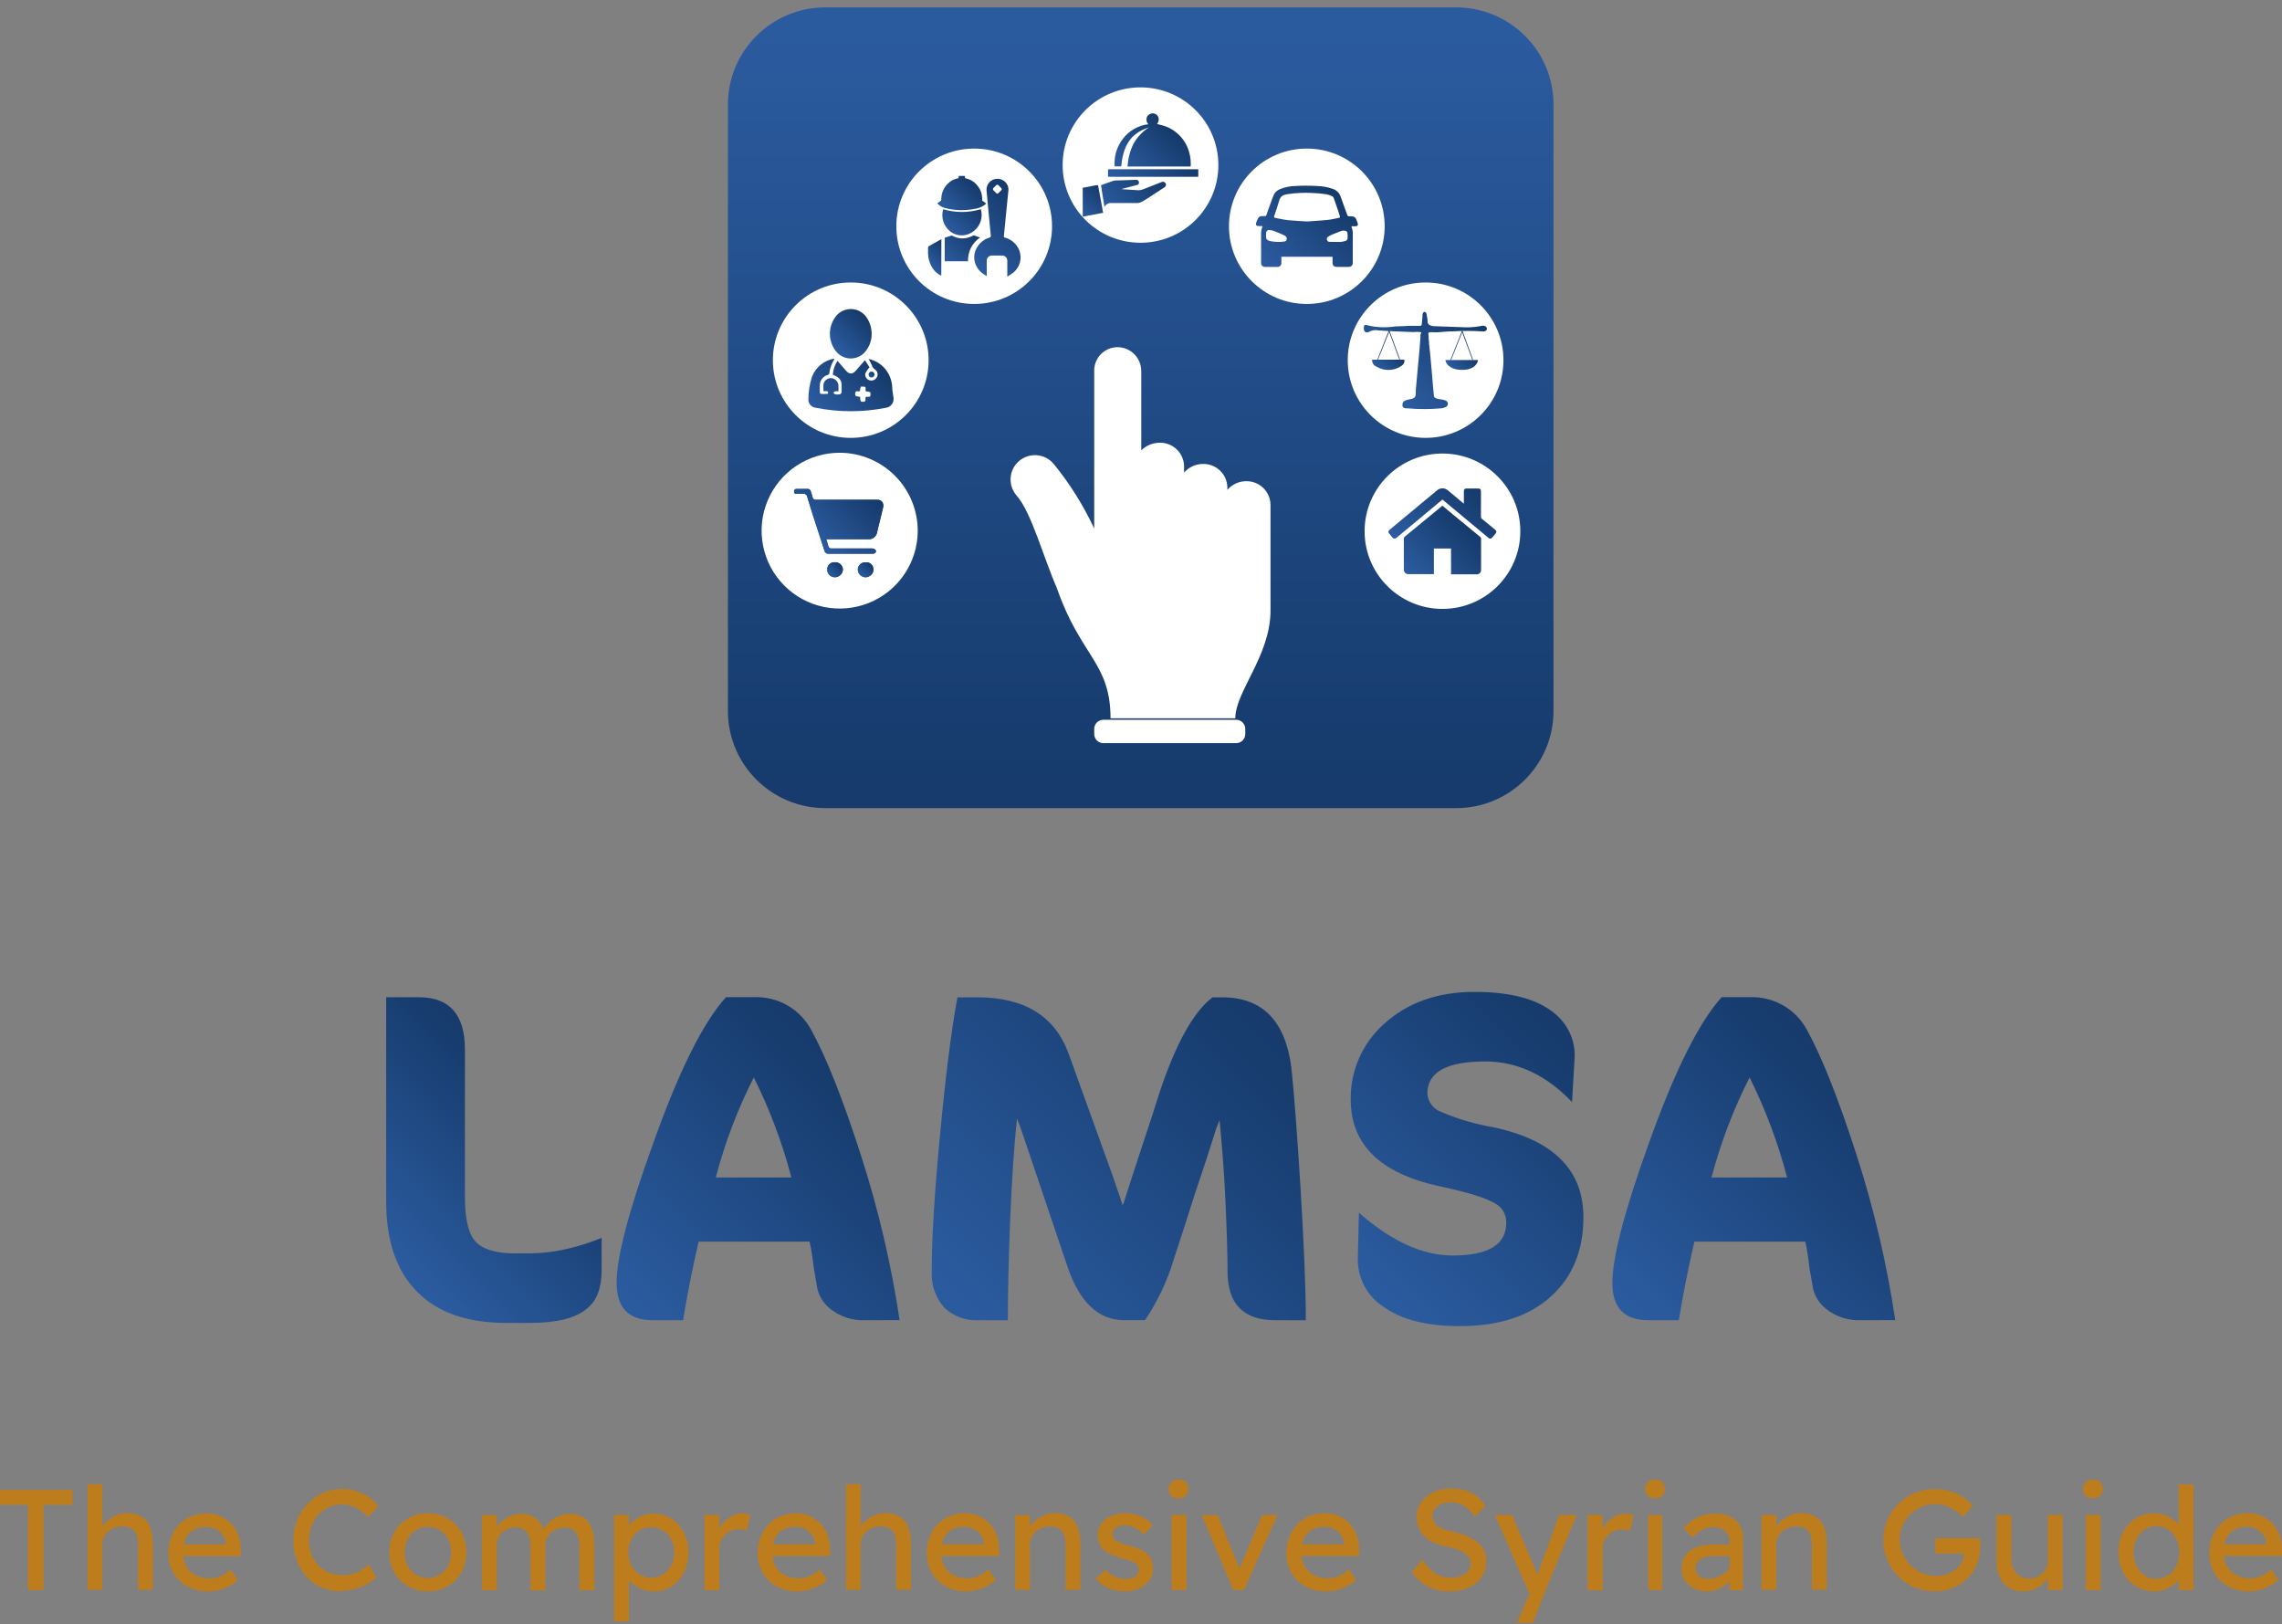 
<svg width="267" height="190" viewBox="0 0 267 190" fill="none" xmlns="http://www.w3.org/2000/svg">
<rect x="0" y="0" width="267" height="190" fill="#808080" stroke="none"/>
<path d="M3.262 186.022V176.053H0V174.312H8.482V176.053H5.097V186.022H3.262Z" fill="#BE7D1D"/>
<path d="M10.252 186.022V173.644H11.972V179.023L11.671 179.218C11.797 178.811 12.024 178.442 12.331 178.144C12.662 177.806 13.052 177.53 13.481 177.33C13.912 177.128 14.383 177.023 14.859 177.021C15.443 176.999 16.021 177.137 16.531 177.42C16.99 177.693 17.343 178.111 17.534 178.608C17.782 179.254 17.899 179.943 17.877 180.634V185.989H16.148V180.756C16.163 180.329 16.094 179.904 15.944 179.503C15.831 179.198 15.611 178.943 15.324 178.787C15.002 178.631 14.645 178.564 14.289 178.592C13.974 178.589 13.662 178.644 13.367 178.755C13.099 178.854 12.853 179.003 12.641 179.194C12.434 179.381 12.268 179.608 12.152 179.861C12.033 180.116 11.971 180.394 11.972 180.675V185.997H10.252V186.022Z" fill="#BE7D1D"/>
<path d="M24.328 186.184C23.49 186.201 22.662 186.002 21.922 185.607C21.246 185.237 20.682 184.692 20.291 184.028C19.889 183.328 19.683 182.532 19.696 181.725C19.688 181.077 19.804 180.433 20.038 179.829C20.25 179.28 20.566 178.777 20.968 178.348C21.371 177.933 21.857 177.608 22.395 177.396C22.968 177.165 23.58 177.049 24.198 177.054C24.745 177.052 25.286 177.163 25.788 177.379C26.272 177.592 26.709 177.896 27.077 178.275C27.435 178.667 27.713 179.126 27.892 179.625C28.095 180.166 28.189 180.741 28.169 181.318V182.059H20.984L20.593 180.683H26.677L26.424 180.968V180.569C26.398 180.213 26.27 179.872 26.057 179.585C25.846 179.29 25.567 179.05 25.243 178.886C24.919 178.721 24.561 178.637 24.198 178.641C23.668 178.622 23.142 178.743 22.673 178.991C22.261 179.216 21.932 179.566 21.735 179.992C21.508 180.504 21.399 181.06 21.417 181.619C21.4 182.186 21.532 182.747 21.8 183.247C22.052 183.697 22.433 184.062 22.893 184.296C23.398 184.55 23.958 184.676 24.524 184.663C24.939 184.667 25.352 184.593 25.739 184.443C26.188 184.243 26.599 183.967 26.954 183.629L27.827 184.85C27.537 185.13 27.207 185.366 26.848 185.55C26.458 185.75 26.048 185.911 25.625 186.03C25.201 186.138 24.765 186.19 24.328 186.184Z" fill="#BE7D1D"/>
<path d="M39.93 186.185C39.158 186.192 38.393 186.045 37.679 185.753C37.007 185.464 36.402 185.041 35.901 184.508C35.391 183.951 34.998 183.298 34.743 182.588C34.456 181.806 34.315 180.979 34.327 180.146C34.319 179.348 34.471 178.557 34.776 177.819C35.058 177.113 35.476 176.468 36.007 175.923C36.524 175.379 37.145 174.945 37.834 174.645C38.542 174.342 39.306 174.189 40.077 174.198C40.63 174.201 41.181 174.289 41.708 174.458C42.233 174.622 42.73 174.863 43.184 175.174C43.603 175.46 43.97 175.815 44.269 176.224L43.062 177.477C42.639 177.024 42.139 176.65 41.586 176.37C41.106 176.133 40.579 176.007 40.044 176.004C39.517 176.001 38.995 176.106 38.511 176.313C38.044 176.515 37.622 176.808 37.271 177.176C36.918 177.557 36.641 178.002 36.456 178.486C36.257 179.006 36.155 179.557 36.154 180.114C36.146 180.705 36.245 181.292 36.447 181.847C36.623 182.341 36.901 182.793 37.263 183.174C37.625 183.535 38.062 183.812 38.543 183.987C39.064 184.185 39.617 184.284 40.175 184.28C40.541 184.28 40.906 184.231 41.259 184.134C41.612 184.035 41.95 183.887 42.262 183.694C42.576 183.511 42.864 183.287 43.119 183.027L44.024 184.5C43.726 184.83 43.373 185.105 42.98 185.314C42.025 185.831 40.959 186.11 39.873 186.128L39.93 186.185Z" fill="#BE7D1D"/>
<path d="M50.067 186.184C49.258 186.2 48.46 185.994 47.759 185.59C47.077 185.206 46.513 184.643 46.128 183.963C45.742 183.239 45.541 182.431 45.541 181.611C45.541 180.791 45.742 179.983 46.128 179.259C46.516 178.58 47.079 178.018 47.759 177.632C48.462 177.231 49.258 177.026 50.067 177.038C50.868 177.028 51.657 177.233 52.351 177.632C53.031 178.018 53.594 178.58 53.982 179.259C54.367 179.983 54.569 180.791 54.569 181.611C54.569 182.431 54.367 183.239 53.982 183.963C53.597 184.643 53.033 185.206 52.351 185.59C51.658 185.992 50.868 186.198 50.067 186.184ZM50.067 184.614C50.563 184.621 51.05 184.485 51.47 184.223C51.888 183.962 52.224 183.59 52.441 183.149C52.683 182.677 52.799 182.149 52.775 181.619C52.799 181.084 52.684 180.551 52.441 180.073C52.221 179.634 51.881 179.265 51.462 179.009C51.042 178.753 50.559 178.62 50.067 178.624C49.565 178.615 49.072 178.754 48.648 179.023C48.23 179.283 47.892 179.651 47.669 180.089C47.449 180.569 47.335 181.091 47.335 181.619C47.335 182.147 47.449 182.669 47.669 183.149C47.889 183.591 48.228 183.963 48.648 184.223C49.074 184.487 49.566 184.622 50.067 184.614Z" fill="#BE7D1D"/>
<path d="M56.38 186.022V177.241H58.125V179.113L57.807 179.316C57.903 179.023 58.046 178.749 58.231 178.502C58.433 178.229 58.678 177.99 58.957 177.794C59.237 177.583 59.548 177.416 59.878 177.298C60.201 177.175 60.544 177.111 60.89 177.111C61.343 177.104 61.792 177.19 62.211 177.363C62.585 177.528 62.909 177.789 63.149 178.12C63.413 178.496 63.596 178.923 63.687 179.373L63.418 179.308L63.54 179.023C63.667 178.753 63.838 178.505 64.046 178.291C64.27 178.057 64.522 177.852 64.796 177.68C65.072 177.501 65.371 177.362 65.685 177.265C65.983 177.167 66.293 177.115 66.607 177.111C67.178 177.091 67.743 177.232 68.238 177.518C68.686 177.808 69.027 178.237 69.208 178.738C69.445 179.39 69.556 180.08 69.535 180.773V186.046H67.789V180.879C67.832 180.304 67.683 179.732 67.365 179.251C67.198 179.069 66.991 178.928 66.761 178.838C66.53 178.747 66.283 178.711 66.036 178.73C65.735 178.726 65.436 178.778 65.155 178.885C64.894 178.981 64.655 179.129 64.452 179.319C64.249 179.509 64.086 179.738 63.972 179.992C63.858 180.247 63.799 180.525 63.801 180.805V186.062H62.064V180.862C62.113 180.284 61.954 179.707 61.615 179.235C61.46 179.049 61.264 178.903 61.041 178.809C60.818 178.714 60.577 178.673 60.335 178.689C59.755 178.678 59.192 178.888 58.761 179.275C58.56 179.461 58.399 179.685 58.288 179.935C58.179 180.192 58.124 180.469 58.125 180.748V186.038L56.38 186.022Z" fill="#BE7D1D"/>
<path d="M71.851 189.7V177.241H73.588V179.243L73.319 179.097C73.412 178.728 73.61 178.394 73.89 178.136C74.224 177.816 74.614 177.56 75.04 177.379C75.482 177.187 75.96 177.087 76.443 177.086C77.189 177.074 77.922 177.278 78.555 177.672C79.175 178.076 79.677 178.638 80.007 179.3C80.378 180.022 80.563 180.824 80.545 181.635C80.558 182.445 80.376 183.246 80.015 183.971C79.69 184.634 79.191 185.197 78.571 185.599C77.951 185.996 77.228 186.203 76.492 186.193C75.978 186.191 75.471 186.086 74.999 185.883C74.543 185.691 74.129 185.415 73.776 185.07C73.472 184.807 73.255 184.458 73.156 184.069L73.588 183.833V189.708L71.851 189.7ZM76.206 184.581C76.69 184.588 77.166 184.455 77.576 184.199C77.985 183.939 78.314 183.574 78.531 183.141C78.774 182.671 78.897 182.148 78.889 181.619C78.901 181.093 78.78 180.573 78.539 180.106C78.325 179.678 77.998 179.318 77.593 179.064C77.179 178.801 76.696 178.667 76.206 178.681C75.715 178.671 75.231 178.801 74.811 179.056C74.406 179.312 74.077 179.672 73.857 180.097C73.626 180.572 73.507 181.092 73.507 181.619C73.507 182.146 73.626 182.667 73.857 183.141C74.078 183.57 74.407 183.934 74.811 184.199C75.235 184.46 75.725 184.592 76.222 184.581H76.206Z" fill="#BE7D1D"/>
<path d="M82.421 186.022V177.241H84.166V180L83.995 179.332C84.118 178.907 84.332 178.513 84.623 178.177C84.912 177.844 85.26 177.568 85.65 177.363C86.02 177.168 86.431 177.065 86.849 177.062C87.03 177.061 87.21 177.078 87.387 177.111C87.53 177.138 87.669 177.178 87.803 177.233L87.347 179.105C87.205 179.043 87.058 178.996 86.906 178.966C86.749 178.925 86.588 178.903 86.425 178.901C85.832 178.907 85.264 179.143 84.843 179.56C84.635 179.77 84.467 180.016 84.345 180.285C84.222 180.567 84.161 180.872 84.166 181.18V186.062L82.421 186.022Z" fill="#BE7D1D"/>
<path d="M93.284 186.185C92.445 186.201 91.617 186.002 90.878 185.607C90.201 185.237 89.637 184.692 89.247 184.028C88.845 183.328 88.639 182.532 88.651 181.725C88.645 181.078 88.758 180.435 88.986 179.829C89.204 179.284 89.519 178.782 89.916 178.348C90.318 177.929 90.804 177.599 91.343 177.38C91.915 177.149 92.528 177.032 93.145 177.038C93.692 177.036 94.234 177.146 94.736 177.363C95.216 177.576 95.651 177.88 96.016 178.258C96.377 178.649 96.654 179.108 96.832 179.609C97.03 180.151 97.124 180.725 97.109 181.302V182.043H89.924L89.532 180.667H95.616L95.364 180.952V180.553C95.337 180.197 95.21 179.856 94.996 179.569C94.784 179.275 94.504 179.037 94.181 178.872C93.858 178.708 93.5 178.623 93.137 178.625C92.607 178.606 92.081 178.727 91.612 178.975C91.2 179.199 90.871 179.55 90.674 179.976C90.447 180.487 90.339 181.044 90.356 181.603C90.34 182.17 90.472 182.731 90.739 183.231C90.992 183.68 91.372 184.046 91.832 184.28C92.338 184.534 92.898 184.66 93.463 184.647C93.879 184.65 94.291 184.575 94.678 184.427C95.127 184.227 95.538 183.951 95.894 183.613L96.766 184.834C96.477 185.114 96.147 185.35 95.788 185.534C95.397 185.734 94.987 185.895 94.564 186.014C94.147 186.126 93.716 186.184 93.284 186.185Z" fill="#BE7D1D"/>
<path d="M98.993 186.022V173.644H100.689V179.023L100.387 179.218C100.511 178.811 100.736 178.442 101.04 178.144C101.375 177.808 101.767 177.532 102.198 177.33C102.627 177.129 103.094 177.024 103.568 177.021C104.154 177.001 104.734 177.139 105.248 177.42C105.703 177.696 106.055 178.114 106.251 178.608C106.492 179.256 106.606 179.944 106.586 180.634V185.989H104.857V180.756C104.869 180.33 104.803 179.905 104.661 179.503C104.543 179.201 104.324 178.948 104.041 178.787C103.716 178.632 103.356 178.565 102.997 178.592C102.683 178.59 102.37 178.645 102.076 178.755C101.808 178.854 101.561 179.003 101.35 179.194C101.148 179.385 100.982 179.611 100.86 179.861C100.744 180.117 100.685 180.395 100.689 180.675V185.997H98.96L98.993 186.022Z" fill="#BE7D1D"/>
<path d="M113.069 186.185C112.231 186.201 111.403 186.002 110.663 185.607C109.986 185.238 109.422 184.692 109.032 184.028C108.626 183.329 108.42 182.533 108.437 181.725C108.43 181.078 108.543 180.435 108.771 179.829C108.983 179.28 109.298 178.777 109.701 178.348C110.103 177.929 110.59 177.599 111.128 177.38C111.7 177.148 112.313 177.032 112.931 177.038C113.477 177.037 114.019 177.148 114.521 177.363C115.001 177.578 115.435 177.882 115.801 178.259C116.159 178.651 116.436 179.11 116.617 179.609C116.816 180.151 116.91 180.725 116.894 181.302V182.043H109.701L109.318 180.667H115.369L115.116 180.952V180.553C115.09 180.197 114.963 179.856 114.749 179.569C114.536 179.277 114.257 179.04 113.934 178.877C113.608 178.711 113.247 178.625 112.882 178.625C112.351 178.606 111.825 178.726 111.357 178.975C110.945 179.2 110.616 179.55 110.419 179.976C110.192 180.488 110.083 181.044 110.101 181.603C110.078 182.17 110.21 182.733 110.484 183.231C110.733 183.68 111.111 184.046 111.569 184.28C112.075 184.533 112.634 184.659 113.2 184.647C113.615 184.65 114.027 184.575 114.415 184.427C114.861 184.223 115.272 183.948 115.63 183.613L116.495 184.834C116.207 185.116 115.877 185.352 115.516 185.534C115.127 185.737 114.716 185.898 114.293 186.014C113.894 186.122 113.483 186.18 113.069 186.185Z" fill="#BE7D1D"/>
<path d="M118.786 186.022V177.241H120.507V179.023L120.206 179.219C120.332 178.813 120.556 178.444 120.858 178.144C121.193 177.808 121.585 177.532 122.016 177.331C122.447 177.128 122.918 177.023 123.394 177.021C123.978 176.999 124.556 177.137 125.066 177.42C125.525 177.693 125.878 178.111 126.069 178.608C126.317 179.254 126.434 179.943 126.412 180.635V185.989H124.683V180.757C124.698 180.33 124.629 179.904 124.479 179.503C124.363 179.199 124.144 178.946 123.859 178.787C123.537 178.632 123.18 178.564 122.823 178.592C122.509 178.589 122.197 178.645 121.902 178.755C121.633 178.856 121.384 179.005 121.168 179.194C120.966 179.384 120.803 179.61 120.687 179.862C120.568 180.116 120.506 180.394 120.507 180.675V185.997H118.786V186.022Z" fill="#BE7D1D"/>
<path d="M131.68 186.184C130.995 186.194 130.315 186.063 129.682 185.802C129.102 185.552 128.595 185.16 128.206 184.663L129.381 183.662C129.683 184.011 130.059 184.289 130.482 184.476C130.908 184.651 131.366 184.737 131.827 184.728C132.017 184.73 132.207 184.705 132.39 184.655C132.556 184.61 132.712 184.533 132.847 184.427C132.968 184.329 133.068 184.207 133.14 184.069C133.206 183.926 133.24 183.77 133.238 183.613C133.244 183.48 133.218 183.347 133.162 183.225C133.107 183.104 133.024 182.997 132.92 182.913C132.756 182.804 132.577 182.716 132.39 182.653C132.087 182.534 131.777 182.436 131.46 182.36C130.912 182.225 130.379 182.034 129.87 181.79C129.505 181.617 129.18 181.37 128.916 181.066C128.746 180.863 128.621 180.628 128.549 180.374C128.466 180.111 128.425 179.836 128.426 179.56C128.418 179.089 128.567 178.628 128.85 178.25C129.144 177.861 129.531 177.553 129.976 177.355C130.49 177.13 131.046 177.019 131.607 177.029C132.023 177.03 132.438 177.087 132.839 177.2C133.238 177.303 133.621 177.465 133.972 177.68C134.306 177.879 134.601 178.135 134.845 178.437L133.858 179.52C133.648 179.311 133.415 179.125 133.165 178.966C132.926 178.808 132.668 178.68 132.398 178.584C132.173 178.502 131.936 178.458 131.697 178.454C131.483 178.453 131.27 178.474 131.061 178.519C130.889 178.557 130.726 178.626 130.579 178.722C130.452 178.804 130.351 178.92 130.286 179.056C130.219 179.195 130.186 179.349 130.188 179.503C130.198 179.647 130.234 179.787 130.294 179.918C130.357 180.044 130.446 180.155 130.555 180.244C130.73 180.357 130.916 180.453 131.11 180.529C131.415 180.647 131.728 180.742 132.047 180.814C132.521 180.926 132.983 181.084 133.426 181.286C133.748 181.429 134.041 181.63 134.29 181.88C134.511 182.08 134.674 182.336 134.763 182.62C134.856 182.923 134.9 183.239 134.894 183.556C134.9 184.037 134.751 184.508 134.47 184.899C134.176 185.304 133.779 185.625 133.32 185.826C132.807 186.065 132.247 186.188 131.68 186.184Z" fill="#BE7D1D"/>
<path d="M137.903 175.296C137.593 175.317 137.286 175.218 137.047 175.019C136.943 174.912 136.863 174.784 136.811 174.644C136.759 174.504 136.737 174.355 136.745 174.206C136.736 174.056 136.76 173.906 136.813 173.766C136.866 173.626 136.949 173.498 137.055 173.392C137.279 173.193 137.57 173.086 137.871 173.091C138.182 173.073 138.488 173.175 138.727 173.376C138.83 173.483 138.91 173.611 138.962 173.751C139.014 173.891 139.037 174.04 139.029 174.189C139.037 174.339 139.014 174.489 138.961 174.629C138.907 174.77 138.825 174.897 138.719 175.003C138.493 175.2 138.202 175.304 137.903 175.296ZM137.088 186.022V177.241H138.817V186.022H137.088Z" fill="#BE7D1D"/>
<path d="M144.322 186.022L140.603 177.241H142.462L145.145 183.808L144.827 183.963L147.69 177.241H149.468L145.545 186.022H144.322Z" fill="#BE7D1D"/>
<path d="M155.144 186.184C154.306 186.201 153.477 186.002 152.738 185.607C152.063 185.236 151.499 184.69 151.107 184.028C150.701 183.329 150.495 182.532 150.512 181.725C150.505 181.078 150.618 180.435 150.846 179.829C151.064 179.283 151.379 178.782 151.776 178.348C152.178 177.928 152.665 177.599 153.203 177.379C153.775 177.147 154.388 177.031 155.006 177.037C155.566 177.03 156.122 177.141 156.637 177.363C157.117 177.576 157.552 177.88 157.917 178.258C158.278 178.648 158.556 179.108 158.733 179.609C158.931 180.151 159.026 180.725 159.01 181.302V182.042H151.817L151.433 180.667H157.517L157.265 180.952V180.553C157.238 180.197 157.111 179.855 156.898 179.568C156.685 179.275 156.406 179.036 156.082 178.872C155.759 178.708 155.401 178.623 155.038 178.624C154.508 178.606 153.982 178.727 153.513 178.974C153.101 179.199 152.772 179.55 152.575 179.975C152.349 180.487 152.24 181.043 152.257 181.603C152.234 182.17 152.367 182.733 152.64 183.23C152.891 183.682 153.271 184.048 153.733 184.28C154.239 184.534 154.799 184.66 155.364 184.646C155.78 184.65 156.192 184.575 156.58 184.427C157.027 184.224 157.438 183.949 157.795 183.613L158.667 184.834C158.376 185.116 158.044 185.352 157.681 185.533C157.291 185.736 156.881 185.897 156.457 186.013C156.029 186.13 155.588 186.187 155.144 186.184Z" fill="#BE7D1D"/>
<path d="M169.604 186.185C168.725 186.203 167.854 186.008 167.068 185.615C166.307 185.215 165.659 184.63 165.184 183.914L166.423 182.49C166.833 183.133 167.368 183.687 167.998 184.118C168.542 184.431 169.163 184.588 169.792 184.573C170.187 184.579 170.58 184.51 170.95 184.37C171.263 184.256 171.544 184.066 171.765 183.817C171.964 183.592 172.071 183.302 172.067 183.003C172.066 182.808 172.03 182.615 171.961 182.433C171.893 182.251 171.787 182.085 171.651 181.945C171.493 181.785 171.312 181.651 171.113 181.546C170.872 181.413 170.618 181.304 170.354 181.221C170.027 181.115 169.691 181.033 169.351 180.976C168.811 180.873 168.283 180.712 167.777 180.496C167.36 180.314 166.978 180.057 166.652 179.739C166.356 179.451 166.127 179.101 165.983 178.714C165.832 178.3 165.758 177.861 165.763 177.42C165.752 176.813 165.941 176.218 166.301 175.728C166.677 175.225 167.173 174.824 167.745 174.564C168.39 174.273 169.092 174.129 169.8 174.141C170.622 174.121 171.436 174.299 172.173 174.662C172.855 175.005 173.422 175.54 173.804 176.2L172.532 177.453C172.24 176.944 171.829 176.514 171.333 176.2C170.87 175.907 170.332 175.754 169.784 175.76C169.393 175.751 169.005 175.82 168.642 175.964C168.342 176.077 168.079 176.272 167.883 176.525C167.702 176.758 167.605 177.044 167.606 177.339C167.602 177.56 167.646 177.78 167.737 177.982C167.831 178.186 167.974 178.365 168.152 178.503C168.375 178.677 168.626 178.812 168.895 178.901C169.259 179.04 169.636 179.143 170.02 179.211C170.578 179.333 171.124 179.505 171.651 179.723C172.094 179.904 172.507 180.151 172.875 180.456C173.192 180.712 173.453 181.03 173.641 181.391C173.813 181.738 173.899 182.12 173.894 182.506C173.911 183.19 173.733 183.865 173.38 184.451C173.019 185.004 172.507 185.442 171.904 185.713C171.181 186.036 170.396 186.197 169.604 186.185Z" fill="#BE7D1D"/>
<path d="M177.482 189.863L179.26 185.794V187.161L174.905 177.241H176.912L179.66 183.694C179.737 183.862 179.805 184.033 179.864 184.207C179.937 184.435 180.011 184.655 180.068 184.883L179.627 184.98C179.717 184.744 179.807 184.516 179.888 184.28L180.133 183.581L182.425 177.241H184.472L180.851 186.022L179.358 189.863H177.482Z" fill="#BE7D1D"/>
<path d="M185.744 186.022V177.241H187.489V180L187.318 179.333C187.448 178.918 187.665 178.535 187.954 178.21C188.243 177.877 188.592 177.601 188.982 177.396C189.352 177.201 189.763 177.098 190.181 177.095C190.361 177.094 190.542 177.11 190.719 177.144C190.861 177.17 191.001 177.211 191.135 177.266L190.678 179.137C190.537 179.076 190.389 179.029 190.238 178.999C190.081 178.958 189.919 178.936 189.757 178.934C189.163 178.939 188.596 179.176 188.174 179.593C187.967 179.803 187.798 180.048 187.677 180.317C187.554 180.599 187.492 180.905 187.498 181.212V186.095L185.744 186.022Z" fill="#BE7D1D"/>
<path d="M193.663 175.296C193.353 175.317 193.046 175.218 192.807 175.019C192.601 174.798 192.487 174.508 192.487 174.206C192.487 173.904 192.601 173.613 192.807 173.392C193.03 173.192 193.322 173.084 193.622 173.091C193.934 173.073 194.24 173.175 194.479 173.376C194.582 173.483 194.662 173.611 194.714 173.751C194.766 173.891 194.789 174.04 194.78 174.189C194.789 174.339 194.766 174.489 194.712 174.629C194.659 174.77 194.577 174.897 194.47 175.003C194.247 175.198 193.959 175.302 193.663 175.296ZM192.848 186.022V177.241H194.479V186.022H192.848Z" fill="#BE7D1D"/>
<path d="M199.739 186.184C199.212 186.192 198.69 186.078 198.214 185.851C197.781 185.642 197.412 185.322 197.146 184.923C196.879 184.505 196.743 184.018 196.754 183.523C196.745 183.097 196.831 182.675 197.007 182.286C197.174 181.932 197.43 181.627 197.749 181.399C198.127 181.15 198.547 180.971 198.989 180.87C199.553 180.739 200.13 180.676 200.71 180.683H203.156L203.001 182.058H200.489C200.188 182.052 199.887 182.082 199.592 182.148C199.354 182.201 199.127 182.298 198.923 182.433C198.755 182.548 198.615 182.702 198.516 182.88C198.422 183.07 198.375 183.279 198.377 183.491C198.372 183.719 198.437 183.944 198.565 184.134C198.691 184.32 198.866 184.469 199.07 184.565C199.301 184.666 199.552 184.716 199.804 184.711C200.197 184.713 200.586 184.644 200.954 184.508C201.308 184.372 201.637 184.176 201.925 183.93C202.196 183.704 202.42 183.428 202.585 183.116L202.985 184.239C202.758 184.626 202.466 184.97 202.12 185.257C201.783 185.541 201.403 185.772 200.995 185.94C200.597 186.106 200.17 186.189 199.739 186.184ZM202.365 186.022V180.325C202.372 180.1 202.329 179.875 202.239 179.668C202.149 179.461 202.014 179.277 201.843 179.129C201.471 178.814 200.994 178.648 200.506 178.665C200.045 178.661 199.59 178.765 199.176 178.966C198.753 179.192 198.383 179.505 198.092 179.886L196.974 178.771C197.449 178.238 198.026 177.807 198.671 177.501C199.289 177.216 199.963 177.071 200.644 177.078C201.241 177.065 201.833 177.179 202.381 177.412C202.853 177.618 203.251 177.961 203.523 178.396C203.804 178.868 203.943 179.411 203.923 179.959V186.046L202.365 186.022Z" fill="#BE7D1D"/>
<path d="M206.109 186.022V177.241H207.829V179.023L207.528 179.219C207.655 178.813 207.879 178.444 208.18 178.144C208.516 177.808 208.908 177.532 209.338 177.331C209.77 177.128 210.24 177.023 210.717 177.021C211.3 176.999 211.878 177.137 212.388 177.42C212.847 177.693 213.2 178.111 213.392 178.608C213.636 179.255 213.75 179.944 213.726 180.635V185.989H212.005V180.757C212.02 180.33 211.951 179.904 211.801 179.503C211.685 179.199 211.466 178.946 211.181 178.787C210.859 178.632 210.502 178.565 210.146 178.592C209.831 178.589 209.519 178.645 209.224 178.755C208.954 178.854 208.705 179.003 208.49 179.194C208.288 179.384 208.125 179.61 208.009 179.862C207.886 180.115 207.825 180.394 207.829 180.675V185.997H206.109V186.022Z" fill="#BE7D1D"/>
<path d="M226.449 186.184C225.633 186.189 224.824 186.034 224.067 185.729C223.343 185.43 222.683 184.993 222.126 184.443C221.566 183.902 221.124 183.251 220.83 182.53C220.515 181.781 220.356 180.975 220.365 180.162C220.359 179.36 220.517 178.566 220.83 177.827C221.124 177.113 221.563 176.468 222.118 175.931C222.673 175.385 223.33 174.954 224.051 174.661C224.808 174.358 225.617 174.206 226.433 174.214C227.018 174.212 227.601 174.297 228.162 174.466C228.706 174.619 229.223 174.855 229.695 175.166C230.131 175.441 230.512 175.794 230.82 176.207L229.646 177.428C229.191 176.976 228.662 176.607 228.08 176.338C227.569 176.101 227.012 175.976 226.449 175.971C225.89 175.971 225.336 176.079 224.818 176.289C224.318 176.494 223.864 176.796 223.48 177.176C223.095 177.553 222.79 178.005 222.583 178.502C222.372 179.019 222.264 179.572 222.265 180.13C222.267 180.689 222.38 181.243 222.599 181.757C223.045 182.786 223.872 183.602 224.907 184.036C225.422 184.259 225.977 184.373 226.539 184.37C226.959 184.374 227.378 184.311 227.778 184.182C228.153 184.062 228.503 183.877 228.814 183.637C229.103 183.417 229.345 183.14 229.523 182.823C229.689 182.524 229.776 182.188 229.776 181.847V181.513L230.021 181.749H226.441V179.959H231.636L231.685 180.317V180.651C231.685 180.756 231.685 180.862 231.685 180.96C231.693 181.679 231.557 182.393 231.285 183.059C231.026 183.67 230.647 184.222 230.17 184.685C229.694 185.147 229.131 185.51 228.512 185.753C227.859 186.028 227.158 186.174 226.449 186.184Z" fill="#BE7D1D"/>
<path d="M236.684 186.185C236.111 186.196 235.545 186.046 235.053 185.753C234.585 185.457 234.211 185.034 233.976 184.533C233.716 183.944 233.588 183.305 233.601 182.661V177.241H235.33V182.189C235.292 182.842 235.485 183.487 235.877 184.012C236.059 184.235 236.291 184.411 236.555 184.527C236.818 184.643 237.106 184.695 237.393 184.679C237.694 184.684 237.993 184.632 238.274 184.525C238.537 184.425 238.775 184.273 238.976 184.077C239.176 183.885 239.332 183.652 239.432 183.393C239.548 183.118 239.607 182.821 239.604 182.523V177.241H241.324V186.022H239.604V184.183L239.905 183.979C239.765 184.398 239.534 184.782 239.228 185.102C238.908 185.445 238.522 185.721 238.095 185.916C237.649 186.104 237.168 186.196 236.684 186.185Z" fill="#BE7D1D"/>
<path d="M244.864 175.296C244.568 175.306 244.277 175.208 244.049 175.019C243.843 174.798 243.728 174.508 243.728 174.206C243.728 173.904 243.843 173.613 244.049 173.392C244.273 173.193 244.564 173.086 244.864 173.091C245.176 173.073 245.482 173.175 245.72 173.376C245.824 173.483 245.904 173.611 245.956 173.751C246.008 173.891 246.03 174.04 246.022 174.189C246.031 174.339 246.008 174.489 245.954 174.629C245.901 174.77 245.818 174.897 245.712 175.003C245.479 175.207 245.174 175.313 244.864 175.296ZM244.049 186.022V177.241H245.778V186.022H244.049Z" fill="#BE7D1D"/>
<path d="M252.065 186.185C251.305 186.197 250.558 185.991 249.912 185.591C249.279 185.19 248.763 184.628 248.42 183.963C248.038 183.239 247.847 182.429 247.865 181.611C247.85 180.794 248.037 179.986 248.412 179.259C248.752 178.597 249.261 178.035 249.888 177.632C250.526 177.236 251.265 177.03 252.016 177.038C252.871 177.055 253.698 177.34 254.382 177.852C254.685 178.071 254.943 178.347 255.14 178.665C255.316 178.919 255.412 179.219 255.417 179.528H254.92V173.661H256.641V186.022H254.92V183.906H255.254C255.254 184.199 255.159 184.484 254.985 184.72C254.79 185.001 254.55 185.248 254.276 185.452C253.963 185.681 253.616 185.86 253.248 185.981C252.869 186.118 252.469 186.187 252.065 186.185ZM252.302 184.695C252.797 184.706 253.283 184.567 253.697 184.297C254.104 184.021 254.431 183.642 254.643 183.198C254.879 182.706 254.996 182.165 254.985 181.619C254.994 181.074 254.877 180.534 254.643 180.041C254.431 179.597 254.104 179.218 253.697 178.942C253.281 178.676 252.796 178.537 252.302 178.543C251.81 178.537 251.328 178.675 250.915 178.942C250.506 179.216 250.179 179.596 249.969 180.041C249.729 180.532 249.608 181.073 249.619 181.619C249.606 182.166 249.727 182.708 249.969 183.198C250.179 183.643 250.506 184.023 250.915 184.297C251.324 184.574 251.808 184.722 252.302 184.72V184.695Z" fill="#BE7D1D"/>
<path d="M263.124 186.184C262.289 186.199 261.463 186 260.727 185.607C260.05 185.237 259.486 184.692 259.096 184.028C258.693 183.328 258.488 182.532 258.5 181.725C258.493 181.078 258.607 180.435 258.835 179.829C259.053 179.283 259.368 178.782 259.764 178.348C260.167 177.928 260.653 177.599 261.192 177.379C261.764 177.148 262.376 177.032 262.994 177.037C263.555 177.03 264.111 177.141 264.625 177.363C265.106 177.576 265.541 177.88 265.906 178.258C266.267 178.648 266.544 179.108 266.721 179.609C266.92 180.151 267.014 180.725 266.998 181.302V182.042H259.724L259.34 180.667H265.432L265.18 180.952V180.553C265.153 180.197 265.026 179.855 264.813 179.568C264.6 179.275 264.321 179.036 263.997 178.872C263.674 178.708 263.316 178.623 262.953 178.624C262.423 178.606 261.897 178.727 261.428 178.974C261.016 179.199 260.687 179.55 260.49 179.975C260.264 180.487 260.155 181.043 260.172 181.603C260.156 182.169 260.288 182.73 260.555 183.23C260.808 183.68 261.188 184.046 261.648 184.28C262.154 184.534 262.714 184.66 263.279 184.646C263.695 184.65 264.107 184.575 264.495 184.427C264.943 184.226 265.354 183.951 265.71 183.613L266.582 184.834C266.293 185.114 265.963 185.35 265.604 185.533C265.213 185.734 264.803 185.895 264.38 186.013C263.971 186.124 263.549 186.181 263.124 186.184Z" fill="#BE7D1D"/>
<path d="M70.391 148.637C70.391 150.687 69.826 152.168 68.695 153.08C67.401 154.208 65.166 154.772 61.991 154.772H59.226C54.675 154.772 51.206 153.563 48.819 151.143C46.373 148.702 45.182 145.154 45.182 140.564V116.671H49.007C52.606 116.671 54.403 118.714 54.398 122.799V140.068C54.398 142.509 54.781 144.218 55.532 145.137C56.282 146.057 57.848 146.635 60.107 146.635H61.991C63.598 146.619 65.197 146.408 66.754 146.008C67.996 145.709 69.212 145.312 70.391 144.82V148.637Z" fill="url(#paint0_linear_3217_10176)"/>
<path d="M101.244 154.455C99.77 154.524 98.322 154.059 97.166 153.145C96.71 152.791 96.33 152.348 96.05 151.843C95.769 151.338 95.594 150.782 95.535 150.208L95.347 149.076C95.262 148.684 95.199 148.288 95.16 147.888L95.094 147.392L95.029 146.952C94.957 146.383 94.853 145.818 94.719 145.26H81.744C80.988 148.515 80.382 151.58 79.925 154.455H76.345C73.55 154.455 72.15 152.996 72.144 150.077C72.144 147.072 73.566 141.647 76.41 133.802C79.417 125.339 82.26 119.626 84.941 116.664H88.26C89.615 116.616 90.956 116.949 92.13 117.623C93.305 118.298 94.267 119.288 94.907 120.48C96.658 123.643 98.601 128.542 100.738 135.177C102.77 141.466 104.281 147.911 105.256 154.447L101.244 154.455ZM83.75 137.757H92.591C91.535 133.715 90.061 129.793 88.195 126.055C86.296 129.785 84.806 133.708 83.75 137.757Z" fill="url(#paint1_linear_3217_10176)"/>
<path d="M149.215 154.455C145.485 154.455 143.623 152.556 143.628 148.759C143.628 146.92 143.547 144.194 143.384 140.564C143.221 136.935 142.943 133.679 142.691 131.051L142.315 131.987C141.647 134.157 140.809 136.723 139.803 139.685C139.053 142.061 138.219 144.647 137.3 147.44C136.547 149.929 135.426 152.29 133.972 154.447H131.526C128.513 154.447 126.298 152.342 124.879 148.132L119.741 132.923C119.406 131.922 119.153 131.238 118.99 130.864C118.653 133.951 118.381 138.02 118.175 143.071C118.006 147.492 117.922 151.29 117.922 154.463H114.472C113.752 154.497 113.032 154.387 112.355 154.141C111.677 153.896 111.055 153.518 110.525 153.031C109.476 151.868 108.934 150.337 109.016 148.775C109.016 144.771 109.35 139.327 110.019 132.443C110.644 125.77 111.313 120.515 112.025 116.68H114.35C119.906 116.68 123.479 118.909 125.066 123.369L130.147 137.447C130.898 139.62 131.297 140.808 131.338 141.012L131.468 140.767L131.526 140.58C131.778 139.767 132.113 138.701 132.529 137.447L133.597 134.192C134.478 131.564 135.163 129.44 135.669 127.812C137.588 122.061 139.657 118.351 141.875 116.68H143C147.682 116.68 150.379 119.411 151.091 124.874C151.422 128.037 151.779 132.708 152.159 138.888C152.572 145.642 152.782 150.834 152.787 154.463L149.215 154.455Z" fill="url(#paint2_linear_3217_10176)"/>
<path d="M181.503 151.64C178.953 153.983 175.378 155.152 170.779 155.147C166.94 155.147 163.974 154.396 161.881 152.893C160.923 152.275 160.143 151.421 159.615 150.412C159.088 149.404 158.831 148.276 158.871 147.139L158.994 141.882C162.8 145.219 166.456 146.887 169.963 146.887C174.144 146.887 176.235 145.615 176.235 143.071C176.253 142.602 176.138 142.137 175.903 141.731C175.667 141.325 175.322 140.994 174.905 140.776C173.861 140.146 171.687 139.479 168.381 138.774C161.481 137.271 158.034 133.891 158.039 128.634C158.016 126.985 158.344 125.351 159.002 123.838C159.66 122.326 160.633 120.97 161.856 119.862C164.613 117.317 168.166 116.045 172.516 116.045C176.691 116.045 179.785 116.859 181.797 118.486C182.57 119.085 183.194 119.854 183.618 120.734C184.043 121.614 184.257 122.58 184.243 123.556L183.934 128.935C180.921 125.772 177.534 124.188 173.772 124.183C169.264 124.183 167.008 125.433 167.002 127.934C167.031 128.402 167.194 128.852 167.471 129.23C167.749 129.608 168.13 129.898 168.568 130.066C170.54 130.91 172.604 131.519 174.718 131.881C181.748 133.373 185.263 136.88 185.263 142.403C185.263 146.271 184.01 149.35 181.503 151.64Z" fill="url(#paint3_linear_3217_10176)"/>
<path d="M217.747 154.455C216.274 154.522 214.826 154.057 213.669 153.145C213.212 152.791 212.832 152.348 212.552 151.843C212.272 151.338 212.097 150.781 212.038 150.207L211.842 149.076C211.757 148.684 211.694 148.287 211.654 147.888L211.597 147.392L211.532 146.952C211.46 146.383 211.356 145.818 211.222 145.259H198.247C197.496 148.515 196.89 151.58 196.428 154.455H192.848C190.042 154.455 188.648 152.998 188.648 150.077C188.648 147.156 190.067 141.654 192.905 133.801C195.922 125.338 198.766 119.625 201.436 116.663H204.763C206.117 116.618 207.458 116.951 208.632 117.625C209.807 118.3 210.769 119.289 211.41 120.48C213.161 123.643 215.104 128.542 217.241 135.177C219.27 141.466 220.779 147.911 221.751 154.447L217.747 154.455ZM200.253 137.756H209.094C208.04 133.715 206.57 129.793 204.706 126.054C202.808 129.786 201.315 133.709 200.253 137.756Z" fill="url(#paint4_linear_3217_10176)"/>
<path d="M85.169 12.231V83.177C85.169 89.455 90.27 94.545 96.562 94.545H170.371C176.663 94.545 181.764 89.455 181.764 83.177V12.231C181.764 5.953 176.663 0.863 170.371 0.863H96.562C90.27 0.863 85.169 5.953 85.169 12.231Z" fill="url(#paint5_linear_3217_10176)"/>
<path d="M98.242 52.969C96.44 52.969 94.678 53.502 93.178 54.499C91.678 55.496 90.507 56.914 89.813 58.574C89.119 60.233 88.933 62.061 89.277 63.826C89.622 65.591 90.482 67.215 91.75 68.494C93.017 69.772 94.636 70.648 96.401 71.011C98.167 71.373 100 71.207 101.671 70.532C103.341 69.857 104.775 68.704 105.79 67.218C106.805 65.732 107.357 63.98 107.377 62.181C107.387 60.977 107.159 59.782 106.705 58.666C106.251 57.55 105.58 56.534 104.731 55.678C103.882 54.822 102.872 54.142 101.758 53.677C100.644 53.212 99.45 52.971 98.242 52.969ZM97.704 67.536C97.586 67.538 97.468 67.516 97.358 67.472C97.248 67.428 97.149 67.362 97.065 67.279C96.981 67.195 96.915 67.096 96.871 66.986C96.826 66.876 96.805 66.759 96.807 66.641C96.799 66.523 96.817 66.404 96.86 66.294C96.903 66.183 96.969 66.084 97.055 66.002C97.14 65.919 97.243 65.857 97.355 65.818C97.467 65.78 97.586 65.766 97.704 65.778C97.823 65.773 97.942 65.791 98.053 65.832C98.165 65.873 98.267 65.936 98.353 66.017C98.44 66.099 98.51 66.196 98.558 66.305C98.606 66.413 98.632 66.53 98.634 66.649C98.619 66.891 98.512 67.118 98.334 67.283C98.157 67.448 97.922 67.538 97.68 67.536H97.704ZM101.301 67.536C101.062 67.536 100.832 67.444 100.66 67.278C100.488 67.113 100.388 66.887 100.379 66.649C100.379 66.53 100.403 66.412 100.451 66.303C100.498 66.194 100.568 66.096 100.655 66.015C100.742 65.934 100.845 65.871 100.958 65.832C101.071 65.793 101.19 65.777 101.309 65.786C101.422 65.776 101.536 65.79 101.644 65.826C101.751 65.862 101.85 65.921 101.934 65.997C102.017 66.074 102.084 66.167 102.13 66.271C102.175 66.374 102.198 66.487 102.198 66.6C102.247 67.153 101.709 67.536 101.276 67.536H101.301ZM103.372 59.219C103.144 60.236 102.867 61.254 102.63 62.271C102.596 62.51 102.471 62.728 102.282 62.879C102.092 63.03 101.852 63.103 101.611 63.084C100.077 63.084 98.536 63.084 96.995 63.084H96.685C96.783 63.394 96.864 63.654 96.929 63.898C96.945 63.984 96.994 64.061 97.066 64.111C97.138 64.161 97.226 64.181 97.313 64.167H102.035C102.11 64.165 102.185 64.179 102.255 64.207C102.325 64.235 102.389 64.277 102.443 64.33C102.589 64.549 102.443 64.777 102.141 64.777H100.298C99.197 64.777 98.087 64.777 96.986 64.777C96.87 64.796 96.75 64.768 96.654 64.7C96.558 64.631 96.493 64.527 96.473 64.411C96.008 62.954 95.527 61.506 95.054 60.049C94.85 59.414 94.654 58.78 94.466 58.137C94.46 58.08 94.441 58.026 94.412 57.977C94.384 57.928 94.345 57.886 94.299 57.852C94.254 57.818 94.201 57.795 94.146 57.782C94.09 57.769 94.033 57.768 93.977 57.779C93.724 57.779 93.471 57.779 93.219 57.779C92.966 57.779 92.925 57.689 92.925 57.51C92.917 57.47 92.919 57.428 92.93 57.389C92.941 57.35 92.961 57.313 92.989 57.283C93.017 57.253 93.051 57.23 93.09 57.216C93.128 57.201 93.17 57.196 93.21 57.201C93.667 57.201 94.132 57.201 94.589 57.201C94.646 57.215 94.699 57.243 94.745 57.281C94.79 57.319 94.826 57.367 94.85 57.421C94.94 57.657 95.014 57.898 95.07 58.145C95.076 58.195 95.092 58.243 95.117 58.287C95.142 58.331 95.176 58.369 95.216 58.4C95.257 58.43 95.303 58.452 95.352 58.464C95.401 58.476 95.452 58.478 95.502 58.47C97.867 58.47 100.241 58.47 102.614 58.47C102.728 58.456 102.844 58.472 102.951 58.514C103.058 58.557 103.152 58.626 103.225 58.715C103.329 58.861 103.373 59.041 103.348 59.219H103.372Z" fill="white"/>
<path d="M101.276 67.536C101.038 67.536 100.808 67.443 100.636 67.278C100.464 67.112 100.363 66.887 100.355 66.649C100.355 66.53 100.379 66.412 100.426 66.303C100.474 66.194 100.543 66.096 100.631 66.014C100.718 65.933 100.821 65.871 100.934 65.832C101.046 65.793 101.166 65.777 101.285 65.786C101.398 65.776 101.512 65.789 101.619 65.826C101.727 65.862 101.826 65.92 101.909 65.997C101.993 66.073 102.06 66.167 102.105 66.27C102.151 66.374 102.174 66.487 102.174 66.6C102.247 67.153 101.709 67.536 101.276 67.536Z" fill="url(#paint6_linear_3217_10176)"/>
<path d="M98.609 66.648C98.595 66.886 98.491 67.109 98.319 67.274C98.146 67.438 97.918 67.532 97.68 67.535C97.561 67.538 97.444 67.516 97.334 67.472C97.224 67.428 97.124 67.362 97.04 67.278C96.957 67.195 96.891 67.095 96.846 66.985C96.802 66.876 96.78 66.758 96.782 66.64C96.775 66.522 96.793 66.404 96.836 66.293C96.879 66.183 96.945 66.083 97.03 66.001C97.116 65.919 97.218 65.857 97.33 65.818C97.442 65.779 97.562 65.766 97.68 65.778C97.798 65.772 97.917 65.791 98.029 65.832C98.14 65.873 98.242 65.936 98.329 66.017C98.416 66.098 98.485 66.196 98.533 66.304C98.582 66.413 98.607 66.53 98.609 66.648Z" fill="url(#paint7_linear_3217_10176)"/>
<path d="M103.348 59.219C103.119 60.236 102.842 61.254 102.606 62.271C102.571 62.51 102.447 62.728 102.257 62.879C102.068 63.03 101.828 63.103 101.586 63.084C100.053 63.084 98.511 63.084 96.97 63.084H96.66C96.758 63.394 96.84 63.654 96.905 63.898C96.921 63.984 96.97 64.061 97.042 64.111C97.113 64.161 97.202 64.181 97.288 64.167H102.01C102.086 64.165 102.161 64.179 102.231 64.207C102.301 64.235 102.365 64.277 102.418 64.33C102.565 64.549 102.418 64.777 102.116 64.777H100.273C99.172 64.777 98.063 64.777 96.962 64.777C96.845 64.796 96.726 64.768 96.63 64.7C96.533 64.631 96.468 64.527 96.448 64.411C95.983 62.954 95.502 61.506 95.029 60.049C94.825 59.414 94.629 58.78 94.442 58.137C94.435 58.08 94.417 58.026 94.388 57.977C94.359 57.928 94.321 57.886 94.275 57.852C94.229 57.818 94.177 57.795 94.121 57.782C94.066 57.769 94.008 57.768 93.953 57.779C93.7 57.779 93.447 57.779 93.194 57.779C92.941 57.779 92.9 57.689 92.9 57.51C92.892 57.47 92.894 57.428 92.905 57.389C92.916 57.35 92.937 57.313 92.965 57.283C92.992 57.253 93.027 57.23 93.065 57.216C93.104 57.201 93.145 57.196 93.186 57.201C93.643 57.201 94.108 57.201 94.564 57.201C94.621 57.215 94.675 57.243 94.72 57.281C94.765 57.319 94.801 57.367 94.825 57.421C94.916 57.657 94.989 57.898 95.045 58.145C95.051 58.195 95.067 58.243 95.093 58.287C95.118 58.331 95.152 58.369 95.192 58.4C95.232 58.43 95.278 58.452 95.328 58.464C95.377 58.476 95.428 58.478 95.478 58.47C97.843 58.47 100.216 58.47 102.589 58.47C102.704 58.456 102.82 58.472 102.927 58.514C103.033 58.557 103.128 58.626 103.201 58.715C103.313 58.858 103.366 59.038 103.348 59.219Z" fill="url(#paint8_linear_3217_10176)"/>
<path d="M99.539 51.228C104.57 51.228 108.649 47.158 108.649 42.138C108.649 37.117 104.57 33.048 99.539 33.048C94.508 33.048 90.429 37.117 90.429 42.138C90.429 47.158 94.508 51.228 99.539 51.228Z" fill="white"/>
<path d="M97.623 42.016C97.295 42.533 97.089 43.117 97.019 43.725C97.019 43.773 96.929 43.83 96.864 43.855C96.577 43.935 96.326 44.111 96.153 44.354C95.981 44.597 95.898 44.892 95.918 45.189C95.918 45.409 95.918 45.621 95.918 45.84C95.918 45.922 95.975 46.076 96.016 46.076C96.287 46.099 96.56 46.099 96.832 46.076C96.832 46.076 96.913 45.954 96.897 45.897C96.886 45.864 96.867 45.834 96.841 45.81C96.815 45.785 96.784 45.768 96.75 45.759C96.617 45.75 96.484 45.75 96.35 45.759C96.328 45.488 96.328 45.216 96.35 44.945C96.392 44.735 96.51 44.547 96.681 44.418C96.853 44.289 97.066 44.227 97.28 44.245C97.489 44.267 97.684 44.359 97.833 44.508C97.981 44.656 98.074 44.851 98.096 45.059C98.108 45.3 98.108 45.542 98.096 45.783C97.966 45.77 97.834 45.77 97.704 45.783C97.623 45.783 97.574 45.889 97.508 45.946C97.574 46.011 97.631 46.125 97.704 46.133C97.891 46.162 98.081 46.162 98.267 46.133C98.313 46.115 98.355 46.086 98.389 46.05C98.423 46.013 98.448 45.969 98.463 45.922C98.483 45.575 98.483 45.227 98.463 44.88C98.414 44.392 98.047 44.066 97.443 43.847C97.476 43.265 97.665 42.703 97.99 42.219L98.936 43.318C99.368 43.822 99.751 43.822 100.175 43.318L101.097 42.26L101.211 42.154L101.733 42.968C101.546 43.179 101.385 43.411 101.252 43.66C101.213 43.824 101.235 43.998 101.315 44.147C101.394 44.297 101.526 44.413 101.684 44.473C101.849 44.535 102.031 44.536 102.197 44.477C102.363 44.417 102.502 44.3 102.589 44.148C102.677 43.996 102.704 43.817 102.665 43.646C102.626 43.476 102.523 43.326 102.377 43.228C102.207 43.122 102.082 42.957 102.027 42.764C101.911 42.502 101.78 42.247 101.635 41.999C102.294 42.139 102.898 42.467 103.372 42.943C103.991 43.575 104.354 44.413 104.392 45.295C104.392 45.694 104.482 46.109 104.539 46.491C104.563 46.628 104.56 46.768 104.53 46.903C104.499 47.038 104.442 47.166 104.362 47.279C104.281 47.392 104.179 47.488 104.061 47.561C103.943 47.634 103.811 47.682 103.674 47.704C100.958 48.245 98.161 48.245 95.445 47.704C95.211 47.68 94.994 47.572 94.835 47.4C94.676 47.227 94.585 47.002 94.581 46.768C94.582 45.831 94.734 44.899 95.029 44.009C95.245 43.486 95.589 43.025 96.029 42.669C96.469 42.312 96.992 42.071 97.549 41.967C97.549 41.967 97.574 42.008 97.623 42.016ZM101.317 45.783C101.17 45.596 101.472 45.214 101.007 45.23C100.909 45.23 100.73 45.23 100.714 45.23C100.668 45.39 100.635 45.553 100.616 45.718C100.469 45.93 100.11 45.564 100.053 46.019C99.996 46.475 100.396 46.361 100.624 46.426C100.681 46.98 100.681 46.963 100.86 46.996C101.399 47.102 101.236 46.67 101.276 46.475C101.48 46.304 101.855 46.622 101.855 46.158C101.855 45.857 101.864 45.857 101.317 45.783Z" fill="url(#paint9_linear_3217_10176)"/>
<path d="M101.986 39.053C101.992 39.743 101.775 40.417 101.366 40.974C101.167 41.267 100.9 41.508 100.588 41.676C100.276 41.844 99.927 41.934 99.572 41.939C99.218 41.944 98.867 41.863 98.55 41.703C98.233 41.544 97.96 41.31 97.753 41.023C97.345 40.474 97.117 39.813 97.1 39.13C97.082 38.447 97.276 37.775 97.655 37.206C97.858 36.879 98.143 36.61 98.481 36.425C98.82 36.241 99.201 36.148 99.586 36.154C99.972 36.161 100.349 36.267 100.681 36.463C101.013 36.659 101.289 36.937 101.48 37.271C101.811 37.807 101.986 38.424 101.986 39.053Z" fill="url(#paint10_linear_3217_10176)"/>
<path d="M102.32 43.806C102.321 43.852 102.313 43.899 102.296 43.942C102.279 43.986 102.253 44.025 102.221 44.059C102.188 44.092 102.149 44.118 102.106 44.136C102.063 44.155 102.016 44.164 101.97 44.164C101.924 44.167 101.879 44.161 101.836 44.146C101.794 44.13 101.755 44.106 101.722 44.075C101.69 44.043 101.665 44.005 101.648 43.963C101.632 43.921 101.625 43.875 101.627 43.83C101.625 43.784 101.632 43.738 101.648 43.694C101.665 43.651 101.689 43.611 101.721 43.578C101.753 43.544 101.792 43.518 101.835 43.5C101.877 43.481 101.923 43.472 101.97 43.472C102.059 43.474 102.145 43.509 102.21 43.571C102.275 43.633 102.314 43.717 102.32 43.806Z" fill="url(#paint11_linear_3217_10176)"/>
<path d="M113.983 35.562C119.014 35.562 123.093 31.492 123.093 26.472C123.093 21.452 119.014 17.382 113.983 17.382C108.951 17.382 104.873 21.452 104.873 26.472C104.873 31.492 108.951 35.562 113.983 35.562Z" fill="white"/>
<path d="M117.857 32.356V30.964C117.857 30.81 117.857 30.647 117.857 30.484C117.855 30.331 117.793 30.184 117.685 30.075C117.578 29.966 117.431 29.902 117.278 29.898H116.087C116.001 29.892 115.915 29.905 115.835 29.935C115.754 29.965 115.681 30.012 115.62 30.073C115.56 30.134 115.514 30.208 115.484 30.289C115.455 30.369 115.444 30.456 115.451 30.541C115.451 31.07 115.451 31.591 115.451 32.112V32.299C115.308 32.22 115.169 32.133 115.035 32.039C114.58 31.727 114.243 31.271 114.081 30.745C113.995 30.457 113.967 30.156 114.001 29.858C114.035 29.56 114.128 29.272 114.277 29.011C114.594 28.43 115.127 27.995 115.761 27.799C115.899 27.75 115.94 27.701 115.924 27.563C115.867 27.017 115.818 26.472 115.769 25.935C115.72 25.398 115.679 24.959 115.63 24.47C115.565 23.738 115.492 22.997 115.426 22.257C115.409 21.972 115.489 21.69 115.654 21.456C115.818 21.223 116.057 21.052 116.332 20.971C116.616 20.886 116.921 20.901 117.196 21.014C117.47 21.127 117.698 21.33 117.841 21.59C117.958 21.797 118.009 22.036 117.987 22.273L117.694 25.178C117.62 25.992 117.539 26.806 117.457 27.62C117.457 27.734 117.457 27.766 117.596 27.807C118.027 27.92 118.42 28.149 118.73 28.469C119.041 28.789 119.258 29.188 119.357 29.622C119.459 30.085 119.414 30.569 119.229 31.007C119.043 31.444 118.726 31.813 118.322 32.063C118.159 32.185 118.02 32.258 117.857 32.356ZM116.658 22.664C116.704 22.654 116.748 22.637 116.788 22.615L117.147 22.257C117.166 22.242 117.181 22.222 117.192 22.201C117.202 22.179 117.207 22.155 117.207 22.131C117.207 22.107 117.202 22.083 117.192 22.061C117.181 22.039 117.166 22.02 117.147 22.005L116.837 21.687C116.82 21.664 116.797 21.645 116.771 21.631C116.745 21.618 116.716 21.611 116.686 21.611C116.657 21.611 116.628 21.618 116.602 21.631C116.576 21.645 116.553 21.664 116.536 21.687L116.242 21.98C116.222 21.999 116.207 22.022 116.196 22.047C116.185 22.072 116.18 22.099 116.18 22.127C116.18 22.154 116.185 22.181 116.196 22.206C116.207 22.232 116.222 22.254 116.242 22.273L116.568 22.599C116.595 22.625 116.625 22.647 116.658 22.664Z" fill="url(#paint12_linear_3217_10176)"/>
<path d="M109.66 23.787L110.019 23.535C110.059 23.512 110.091 23.479 110.111 23.438C110.132 23.398 110.139 23.352 110.133 23.307C110.13 22.921 110.216 22.54 110.385 22.193C110.553 21.846 110.799 21.542 111.104 21.305C111.374 21.082 111.697 20.934 112.042 20.873C112.132 20.873 112.18 20.825 112.164 20.719C112.148 20.613 112.164 20.581 112.303 20.581H112.784C112.882 20.581 112.923 20.581 112.906 20.711C112.89 20.841 112.906 20.849 113.02 20.873C113.54 20.983 114.005 21.271 114.334 21.687C114.726 22.137 114.933 22.719 114.913 23.315C114.907 23.361 114.915 23.408 114.935 23.45C114.955 23.491 114.987 23.526 115.027 23.551C115.125 23.608 115.206 23.681 115.304 23.746C115.402 23.811 115.386 23.828 115.304 23.893C115.007 24.139 114.654 24.31 114.276 24.389C113.45 24.577 112.6 24.632 111.756 24.552C111.346 24.511 110.94 24.437 110.541 24.332C110.203 24.234 109.898 24.046 109.66 23.787Z" fill="url(#paint13_linear_3217_10176)"/>
<path d="M110.354 24.479C111.79 24.906 113.321 24.906 114.758 24.479C114.894 24.936 114.888 25.423 114.743 25.877C114.598 26.332 114.318 26.732 113.942 27.026C113.565 27.341 113.092 27.522 112.6 27.538C112.107 27.555 111.624 27.405 111.226 27.115C110.83 26.816 110.534 26.404 110.378 25.933C110.222 25.462 110.213 24.954 110.354 24.479Z" fill="url(#paint14_linear_3217_10176)"/>
<path d="M113.257 30.566H110.533C110.529 30.533 110.529 30.5 110.533 30.468V27.929C110.533 27.848 110.533 27.799 110.639 27.774C110.859 27.717 111.071 27.636 111.292 27.571C111.326 27.558 111.363 27.558 111.398 27.571C111.707 27.747 112.051 27.853 112.406 27.883C112.761 27.912 113.118 27.864 113.453 27.742L113.918 27.546H113.991L114.668 27.791C114.216 28.096 113.849 28.511 113.6 28.995C113.362 29.484 113.244 30.022 113.257 30.566Z" fill="url(#paint15_linear_3217_10176)"/>
<path d="M110.133 32.258C109.721 32.072 109.37 31.773 109.122 31.396C108.795 30.892 108.609 30.311 108.584 29.711C108.584 29.467 108.584 29.231 108.584 28.987C108.582 28.948 108.59 28.909 108.609 28.874C108.628 28.84 108.656 28.811 108.69 28.791L109.938 28.092L110.142 27.986L110.133 32.258Z" fill="url(#paint16_linear_3217_10176)"/>
<path d="M168.772 71.238C173.803 71.238 177.882 67.169 177.882 62.148C177.882 57.128 173.803 53.059 168.772 53.059C163.741 53.059 159.662 57.128 159.662 62.148C159.662 67.169 163.741 71.238 168.772 71.238Z" fill="white"/>
<path d="M162.452 62.149C162.501 62.092 162.549 62.018 162.607 61.962L168.095 57.404C168.276 57.228 168.519 57.13 168.772 57.13C169.025 57.13 169.268 57.228 169.449 57.404L171.162 58.837L171.276 58.926V58.788C171.276 58.356 171.276 57.917 171.276 57.486C171.276 57.233 171.358 57.152 171.602 57.152H172.948C173.193 57.152 173.274 57.242 173.274 57.486C173.274 58.478 173.274 59.48 173.274 60.472C173.272 60.513 173.28 60.553 173.297 60.59C173.314 60.627 173.34 60.659 173.372 60.684L174.913 61.953C175.117 62.124 175.134 62.246 174.962 62.45L174.579 62.906C174.553 62.941 174.52 62.969 174.481 62.989C174.442 63.009 174.398 63.019 174.355 63.019C174.311 63.019 174.268 63.009 174.229 62.989C174.19 62.969 174.156 62.941 174.13 62.906L168.935 58.584L168.772 58.446L168.185 58.934L163.406 62.906C163.226 63.06 163.096 63.044 162.941 62.906L162.452 62.311V62.149Z" fill="url(#paint17_linear_3217_10176)"/>
<path d="M169.775 67.162V64.175H167.769V67.17H164.849C164.768 67.181 164.685 67.173 164.607 67.146C164.529 67.12 164.459 67.075 164.401 67.017C164.343 66.959 164.3 66.888 164.274 66.809C164.249 66.731 164.242 66.649 164.254 66.567V63.003C164.25 62.964 164.257 62.925 164.272 62.89C164.288 62.854 164.313 62.823 164.344 62.8L168.658 59.252L168.772 59.162L169.735 59.976L173.193 62.816C173.224 62.84 173.249 62.87 173.266 62.906C173.283 62.941 173.292 62.98 173.29 63.019C173.29 64.224 173.29 65.461 173.29 66.649C173.296 66.721 173.287 66.794 173.262 66.862C173.237 66.931 173.198 66.993 173.147 67.045C173.096 67.097 173.034 67.137 172.966 67.162C172.898 67.188 172.825 67.199 172.752 67.194H169.783L169.775 67.162Z" fill="url(#paint18_linear_3217_10176)"/>
<path d="M152.901 35.562C157.933 35.562 162.011 31.492 162.011 26.472C162.011 21.452 157.933 17.382 152.901 17.382C147.87 17.382 143.792 21.452 143.792 26.472C143.792 31.492 147.87 35.562 152.901 35.562Z" fill="white"/>
<path d="M147.698 26.448H147.266C146.989 26.448 146.891 26.302 146.98 26.049C147.037 25.869 147.111 25.695 147.201 25.529C147.246 25.449 147.312 25.383 147.393 25.34C147.474 25.297 147.566 25.277 147.657 25.284H147.984C148.09 25.284 148.13 25.284 148.171 25.154C148.391 24.528 148.612 23.909 148.84 23.291C148.913 23.07 149.003 22.855 149.109 22.648C149.297 22.386 149.562 22.19 149.868 22.086C150.389 21.887 150.94 21.777 151.499 21.761C152.354 21.712 153.212 21.712 154.068 21.761C154.704 21.778 155.333 21.89 155.935 22.094C156.153 22.165 156.35 22.286 156.512 22.447C156.673 22.608 156.794 22.805 156.865 23.022C157.102 23.73 157.379 24.43 157.632 25.138C157.681 25.26 157.73 25.325 157.876 25.309C157.977 25.297 158.078 25.297 158.178 25.309C158.298 25.309 158.414 25.348 158.51 25.42C158.605 25.492 158.675 25.593 158.708 25.708L158.855 26.114C158.92 26.326 158.855 26.456 158.602 26.473H158.121C158.131 26.539 158.147 26.605 158.17 26.668C158.264 26.928 158.3 27.206 158.276 27.482C158.276 28.58 158.276 29.671 158.276 30.737C158.282 30.802 158.274 30.867 158.252 30.929C158.23 30.99 158.195 31.046 158.149 31.093C158.103 31.139 158.048 31.175 157.987 31.198C157.925 31.221 157.86 31.23 157.795 31.225C157.338 31.225 156.881 31.225 156.433 31.225C156.107 31.225 155.895 31.103 155.911 30.688C155.911 30.476 155.911 30.257 155.911 30.037H149.925C149.925 30.273 149.925 30.493 149.925 30.712C149.935 30.781 149.93 30.851 149.909 30.916C149.888 30.982 149.852 31.042 149.804 31.092C149.755 31.142 149.696 31.18 149.631 31.203C149.566 31.226 149.496 31.233 149.427 31.225C148.97 31.225 148.514 31.225 148.049 31.225C147.98 31.233 147.91 31.226 147.845 31.203C147.78 31.18 147.721 31.142 147.672 31.092C147.624 31.042 147.588 30.982 147.567 30.916C147.546 30.851 147.541 30.781 147.551 30.712C147.551 29.638 147.551 28.564 147.551 27.498C147.536 27.177 147.583 26.857 147.69 26.554C147.695 26.519 147.698 26.483 147.698 26.448ZM152.959 25.911C153.717 25.854 154.533 25.813 155.34 25.732C155.78 25.683 156.204 25.569 156.645 25.488C156.775 25.488 156.792 25.398 156.759 25.284C156.726 25.171 156.653 24.918 156.596 24.739C156.433 24.259 156.27 23.779 156.098 23.307C156.05 23.169 156.009 23.006 155.854 22.949C155.63 22.845 155.395 22.768 155.152 22.721C154.611 22.645 154.067 22.596 153.521 22.575C152.562 22.527 151.601 22.573 150.651 22.713C150.218 22.786 149.835 22.9 149.688 23.413C149.509 24.047 149.289 24.666 149.085 25.284C149.044 25.406 149.085 25.472 149.215 25.496C149.713 25.577 150.202 25.708 150.699 25.756C151.401 25.83 152.151 25.862 152.959 25.911ZM149.501 28.303C149.753 28.303 150.014 28.303 150.267 28.255C150.331 28.252 150.392 28.229 150.441 28.187C150.49 28.146 150.524 28.089 150.536 28.027C150.563 27.964 150.568 27.893 150.55 27.827C150.532 27.761 150.493 27.702 150.438 27.661C150.401 27.619 150.357 27.583 150.308 27.555C149.892 27.376 149.492 27.18 149.052 27.018C148.876 26.958 148.692 26.922 148.506 26.912C148.463 26.906 148.419 26.91 148.377 26.921C148.335 26.933 148.296 26.953 148.263 26.981C148.229 27.008 148.201 27.042 148.181 27.081C148.162 27.119 148.15 27.162 148.147 27.205C148.122 27.421 148.122 27.64 148.147 27.856C148.158 27.908 148.181 27.956 148.214 27.999C148.246 28.041 148.287 28.075 148.334 28.1C148.444 28.165 148.566 28.206 148.693 28.222C148.954 28.279 149.231 28.287 149.501 28.303ZM156.294 28.303C156.487 28.316 156.68 28.316 156.873 28.303C157.071 28.284 157.265 28.241 157.452 28.173C157.521 28.15 157.58 28.105 157.62 28.044C157.66 27.984 157.678 27.912 157.672 27.84C157.672 27.709 157.672 27.587 157.672 27.457C157.672 27.075 157.534 26.969 157.134 26.977C157.062 26.985 156.991 27.001 156.922 27.026C156.555 27.164 156.188 27.303 155.821 27.457C155.661 27.53 155.508 27.617 155.364 27.718C155.311 27.755 155.272 27.809 155.253 27.87C155.234 27.932 155.236 27.999 155.258 28.059C155.273 28.123 155.307 28.181 155.357 28.224C155.407 28.267 155.47 28.292 155.536 28.295L156.294 28.303Z" fill="url(#paint19_linear_3217_10176)"/>
<path d="M133.442 28.401C138.473 28.401 142.552 24.331 142.552 19.311C142.552 14.291 138.473 10.221 133.442 10.221C128.411 10.221 124.332 14.291 124.332 19.311C124.332 24.331 128.411 28.401 133.442 28.401Z" fill="white"/>
<path d="M140.203 20.687H129.642V19.873C129.642 19.873 129.699 19.799 129.731 19.799C129.815 19.791 129.9 19.791 129.984 19.799H140.203V20.687Z" fill="url(#paint20_linear_3217_10176)"/>
<path d="M131.933 19.523C131.971 18.597 132.198 17.688 132.602 16.854C133.045 16.054 133.682 15.377 134.453 14.884L134.103 15.023C133.498 15.231 132.949 15.573 132.496 16.024C132.154 16.389 131.878 16.81 131.68 17.269C131.41 17.939 131.25 18.648 131.207 19.368C131.207 19.368 131.159 19.466 131.134 19.466H130.416C130.323 18.296 130.675 17.133 131.403 16.211C131.76 15.748 132.205 15.362 132.714 15.074C133.222 14.786 133.783 14.603 134.364 14.535C134.275 14.448 134.209 14.341 134.17 14.224C134.132 14.106 134.123 13.981 134.143 13.859C134.171 13.687 134.264 13.532 134.404 13.428C134.536 13.321 134.7 13.262 134.869 13.262C135.039 13.262 135.203 13.321 135.334 13.428C135.644 13.713 135.66 14.063 135.383 14.51C135.628 14.575 135.872 14.624 136.109 14.697C136.652 14.85 137.157 15.113 137.593 15.47C138.181 15.939 138.643 16.546 138.939 17.236C139.212 17.89 139.343 18.595 139.322 19.303C139.322 19.482 139.322 19.482 139.127 19.482H131.876L131.933 19.523Z" fill="url(#paint21_linear_3217_10176)"/>
<path d="M129.234 24.259C129.128 23.592 129.022 22.941 128.916 22.298C128.916 22.119 128.859 21.948 128.834 21.777C128.826 21.759 128.822 21.74 128.822 21.72C128.822 21.7 128.826 21.681 128.834 21.663C129.315 21.492 129.788 21.313 130.278 21.15C130.422 21.116 130.57 21.103 130.718 21.11L132.912 21.036C132.988 21.026 133.066 21.045 133.129 21.088C133.192 21.132 133.237 21.198 133.254 21.272C133.268 21.312 133.273 21.355 133.268 21.397C133.263 21.439 133.248 21.48 133.226 21.516C133.203 21.552 133.173 21.582 133.137 21.605C133.101 21.627 133.06 21.642 133.018 21.647L131.387 22.07L131.199 22.135H131.305L133.165 22.257C133.398 22.257 133.629 22.207 133.842 22.111L135.913 21.297C135.972 21.269 136.038 21.258 136.103 21.265C136.168 21.272 136.229 21.297 136.282 21.336C136.334 21.375 136.374 21.428 136.398 21.489C136.422 21.549 136.429 21.615 136.419 21.679C136.411 21.724 136.393 21.767 136.368 21.804C136.343 21.842 136.31 21.874 136.272 21.899C135.554 22.371 134.837 22.843 134.111 23.307C133.923 23.429 133.727 23.535 133.532 23.64C133.319 23.735 133.086 23.774 132.855 23.754H130.294C130.218 23.763 130.142 23.763 130.066 23.754C129.903 23.735 129.738 23.765 129.592 23.84C129.447 23.916 129.328 24.033 129.25 24.178L129.193 24.251L129.234 24.259Z" fill="url(#paint22_linear_3217_10176)"/>
<path d="M126.681 21.964L128.361 21.655C128.467 21.655 128.484 21.695 128.492 21.769L128.712 22.957C128.802 23.453 128.891 23.958 128.989 24.454C128.989 24.601 129.046 24.739 129.079 24.894L126.681 25.349V21.964Z" fill="url(#paint23_linear_3217_10176)"/>
<path d="M166.799 51.228C171.83 51.228 175.908 47.158 175.908 42.138C175.908 37.117 171.83 33.048 166.799 33.048C161.767 33.048 157.689 37.117 157.689 42.138C157.689 47.158 161.767 51.228 166.799 51.228Z" fill="white"/>
<path d="M166.268 38.891L166.187 38.85C165.916 38.818 165.642 38.818 165.371 38.85C164.017 38.801 162.664 38.761 161.293 38.655C160.988 38.592 160.671 38.617 160.38 38.728C160.251 38.812 160.107 38.87 159.956 38.899C159.581 38.899 159.556 38.533 159.573 38.264C159.589 37.996 159.703 38.004 159.915 38.028C160.029 38.05 160.141 38.08 160.25 38.118C161.224 38.317 162.227 38.342 163.21 38.191C163.805 38.191 164.401 38.134 165.004 38.118H165.877C166.04 38.118 166.334 38.183 166.35 37.947C166.366 37.711 166.44 37.223 166.44 36.856C166.44 36.702 166.497 36.507 166.652 36.49C166.695 36.489 166.737 36.5 166.775 36.522C166.812 36.543 166.843 36.575 166.864 36.612C166.902 36.686 166.924 36.766 166.929 36.848C166.974 37.061 167.006 37.275 167.027 37.491C167.027 37.711 167.027 37.898 167.272 38.028C167.474 38.128 167.698 38.175 167.924 38.167L170.966 38.273C171.685 38.327 172.409 38.291 173.119 38.167C173.29 38.11 173.471 38.093 173.649 38.118C173.739 38.128 173.823 38.171 173.883 38.239C173.943 38.306 173.976 38.394 173.975 38.484C173.963 38.55 173.932 38.612 173.886 38.661C173.84 38.71 173.78 38.745 173.715 38.761C173.583 38.79 173.446 38.79 173.315 38.761C172.255 38.704 171.194 38.696 170.134 38.761C169.49 38.761 168.846 38.826 168.209 38.875H167.728C167.569 38.854 167.407 38.854 167.247 38.875C167.043 38.948 167.141 39.143 167.149 39.322C167.157 39.501 167.149 39.762 167.198 39.973C167.198 40.413 167.28 40.844 167.321 41.275C167.394 42.179 167.492 43.074 167.565 43.969C167.639 44.864 167.688 45.596 167.777 46.353C167.777 46.459 167.973 46.589 168.103 46.63C168.422 46.736 168.78 46.719 169.074 46.833C169.168 46.852 169.253 46.903 169.314 46.977C169.375 47.051 169.408 47.144 169.408 47.24C169.408 47.336 169.375 47.429 169.314 47.503C169.253 47.577 169.168 47.628 169.074 47.647C168.911 47.727 168.733 47.772 168.552 47.777C167.285 47.887 166.011 47.887 164.743 47.777C164.45 47.777 164.066 47.777 164.091 47.379C164.084 47.286 164.101 47.193 164.141 47.108C164.181 47.024 164.243 46.952 164.319 46.898C164.534 46.808 164.758 46.742 164.988 46.703C165.19 46.688 165.382 46.608 165.534 46.475C165.698 46.264 165.624 45.873 165.657 45.564C165.804 44.002 165.948 42.434 166.089 40.86C166.13 40.405 166.162 39.949 166.195 39.493V39.143C166.285 38.98 166.309 38.932 166.268 38.891Z" fill="url(#paint24_linear_3217_10176)"/>
<path d="M160.543 42.081H164.303C164.401 42.455 164.148 42.724 163.838 42.894C163.416 43.148 162.932 43.281 162.439 43.281C161.947 43.281 161.463 43.148 161.041 42.894C160.883 42.828 160.749 42.714 160.66 42.568C160.571 42.422 160.53 42.251 160.543 42.081Z" fill="url(#paint25_linear_3217_10176)"/>
<path d="M172.94 42.122C172.801 42.854 172.124 43.269 171.096 43.277C170.069 43.285 169.261 42.886 169.115 42.122H172.94Z" fill="url(#paint26_linear_3217_10176)"/>
<path d="M161.228 42.097L161.147 42.065L162.533 38.581L163.813 42.065L163.732 42.097L162.533 38.826L161.228 42.097Z" fill="url(#paint27_linear_3217_10176)"/>
<path d="M169.775 42.154L169.694 42.121L171.088 38.63L172.361 42.121L172.279 42.146L171.08 38.874L169.775 42.154Z" fill="url(#paint28_linear_3217_10176)"/>
<path d="M145.806 56.297C145.387 56.297 144.973 56.388 144.593 56.564C144.212 56.739 143.875 56.996 143.604 57.314V56.997C143.585 56.26 143.274 55.56 142.739 55.05C142.204 54.541 141.489 54.264 140.75 54.279C140.329 54.279 139.914 54.37 139.532 54.545C139.151 54.721 138.812 54.977 138.539 55.296V54.515C138.52 53.778 138.209 53.078 137.674 52.568C137.139 52.059 136.424 51.782 135.685 51.797C135.285 51.797 134.888 51.876 134.518 52.029C134.149 52.183 133.813 52.408 133.532 52.692V43.464C133.539 43.093 133.473 42.725 133.336 42.38C133.2 42.035 132.995 41.721 132.736 41.456C132.476 41.191 132.166 40.98 131.824 40.836C131.482 40.692 131.114 40.617 130.743 40.616C130.375 40.619 130.012 40.695 129.674 40.841C129.337 40.987 129.033 41.199 128.779 41.465C128.526 41.731 128.329 42.045 128.199 42.388C128.07 42.732 128.011 43.097 128.027 43.464V61.839C126.767 59.138 125.178 56.601 123.297 54.287C123.055 53.994 122.757 53.752 122.42 53.576C122.083 53.4 121.715 53.292 121.336 53.26C120.957 53.228 120.575 53.271 120.214 53.388C119.852 53.505 119.517 53.693 119.229 53.941C118.941 54.189 118.706 54.491 118.536 54.831C118.367 55.171 118.268 55.541 118.244 55.92C118.22 56.299 118.273 56.678 118.398 57.036C118.523 57.395 118.719 57.724 118.974 58.006C120.695 60 122.073 65.184 123.68 68.862C126.428 76.788 129.935 77.52 129.935 84.039H144.534C144.534 80.89 148.652 76.715 148.652 71.442V65.908C148.652 65.867 148.652 65.835 148.652 65.802V59.04C148.646 58.673 148.567 58.311 148.421 57.975C148.274 57.639 148.063 57.335 147.799 57.08C147.534 56.825 147.222 56.625 146.88 56.491C146.538 56.356 146.173 56.291 145.806 56.297Z" fill="white"/>
<path d="M144.632 84.21H129.095C128.505 84.21 128.027 84.687 128.027 85.276V85.878C128.027 86.467 128.505 86.944 129.095 86.944H144.632C145.222 86.944 145.7 86.467 145.7 85.878V85.276C145.7 84.687 145.222 84.21 144.632 84.21Z" fill="white"/>
<defs>
<linearGradient id="paint0_linear_3217_10176" x1="44.733" y1="147.066" x2="63.328" y2="128.439" gradientUnits="userSpaceOnUse">
<stop offset="0.03" stop-color="#2B5B9F"/>
<stop offset="0.96" stop-color="#163B6C"/>
</linearGradient>
<linearGradient id="paint1_linear_3217_10176" x1="75.227" y1="155.391" x2="102.7" y2="127.85" gradientUnits="userSpaceOnUse">
<stop offset="0.03" stop-color="#2B5B9F"/>
<stop offset="0.96" stop-color="#163B6C"/>
</linearGradient>
<linearGradient id="paint2_linear_3217_10176" x1="112.719" y1="155.212" x2="148.834" y2="119.009" gradientUnits="userSpaceOnUse">
<stop offset="0.03" stop-color="#2B5B9F"/>
<stop offset="0.96" stop-color="#163B6C"/>
</linearGradient>
<linearGradient id="paint3_linear_3217_10176" x1="158.097" y1="149.312" x2="185.374" y2="121.983" gradientUnits="userSpaceOnUse">
<stop offset="0.03" stop-color="#2B5B9F"/>
<stop offset="0.96" stop-color="#163B6C"/>
</linearGradient>
<linearGradient id="paint4_linear_3217_10176" x1="191.73" y1="155.391" x2="219.212" y2="127.85" gradientUnits="userSpaceOnUse">
<stop offset="0.03" stop-color="#2B5B9F"/>
<stop offset="0.96" stop-color="#163B6C"/>
</linearGradient>
<linearGradient id="paint5_linear_3217_10176" x1="133.475" y1="0.863" x2="133.475" y2="94.659" gradientUnits="userSpaceOnUse">
<stop offset="0.03" stop-color="#2B5B9F"/>
<stop offset="0.96" stop-color="#163B6C"/>
</linearGradient>
<linearGradient id="paint6_linear_3217_10176" x1="100.64" y1="67.275" x2="101.91" y2="66.003" gradientUnits="userSpaceOnUse">
<stop offset="0.03" stop-color="#2B5B9F"/>
<stop offset="0.96" stop-color="#163B6C"/>
</linearGradient>
<linearGradient id="paint7_linear_3217_10176" x1="97.035" y1="67.275" x2="98.313" y2="65.995" gradientUnits="userSpaceOnUse">
<stop offset="0.03" stop-color="#2B5B9F"/>
<stop offset="0.96" stop-color="#163B6C"/>
</linearGradient>
<linearGradient id="paint8_linear_3217_10176" x1="95.282" y1="63.377" x2="101.572" y2="57.073" gradientUnits="userSpaceOnUse">
<stop offset="0.03" stop-color="#2B5B9F"/>
<stop offset="0.96" stop-color="#163B6C"/>
</linearGradient>
<linearGradient id="paint9_linear_3217_10176" x1="96.269" y1="48.892" x2="102.763" y2="42.384" gradientUnits="userSpaceOnUse">
<stop offset="0.03" stop-color="#2B5B9F"/>
<stop offset="0.96" stop-color="#163B6C"/>
</linearGradient>
<linearGradient id="paint10_linear_3217_10176" x1="97.647" y1="40.909" x2="101.431" y2="37.116" gradientUnits="userSpaceOnUse">
<stop offset="0.03" stop-color="#2B5B9F"/>
<stop offset="0.96" stop-color="#163B6C"/>
</linearGradient>
<linearGradient id="paint11_linear_3217_10176" x1="101.676" y1="44.066" x2="102.172" y2="43.577" gradientUnits="userSpaceOnUse">
<stop offset="0.03" stop-color="#2B5B9F"/>
<stop offset="0.96" stop-color="#163B6C"/>
</linearGradient>
<linearGradient id="paint12_linear_3217_10176" x1="113.322" y1="30.444" x2="120.012" y2="23.732" gradientUnits="userSpaceOnUse">
<stop offset="0.03" stop-color="#2B5B9F"/>
<stop offset="0.96" stop-color="#163B6C"/>
</linearGradient>
<linearGradient id="paint13_linear_3217_10176" x1="110.859" y1="24.951" x2="114.253" y2="21.541" gradientUnits="userSpaceOnUse">
<stop offset="0.03" stop-color="#2B5B9F"/>
<stop offset="0.96" stop-color="#163B6C"/>
</linearGradient>
<linearGradient id="paint14_linear_3217_10176" x1="111.014" y1="26.912" x2="114.098" y2="23.821" gradientUnits="userSpaceOnUse">
<stop offset="0.03" stop-color="#2B5B9F"/>
<stop offset="0.96" stop-color="#163B6C"/>
</linearGradient>
<linearGradient id="paint15_linear_3217_10176" x1="110.533" y1="30.566" x2="113.967" y2="27.116" gradientUnits="userSpaceOnUse">
<stop offset="0.03" stop-color="#2B5B9F"/>
<stop offset="0.96" stop-color="#163B6C"/>
</linearGradient>
<linearGradient id="paint16_linear_3217_10176" x1="108.788" y1="31.135" x2="111.034" y2="28.884" gradientUnits="userSpaceOnUse">
<stop offset="0.03" stop-color="#2B5B9F"/>
<stop offset="0.96" stop-color="#163B6C"/>
</linearGradient>
<linearGradient id="paint17_linear_3217_10176" x1="165.543" y1="65.485" x2="173.493" y2="57.509" gradientUnits="userSpaceOnUse">
<stop offset="0.03" stop-color="#2B5B9F"/>
<stop offset="0.96" stop-color="#163B6C"/>
</linearGradient>
<linearGradient id="paint18_linear_3217_10176" x1="165.51" y1="68.13" x2="172.012" y2="61.614" gradientUnits="userSpaceOnUse">
<stop offset="0.03" stop-color="#2B5B9F"/>
<stop offset="0.96" stop-color="#163B6C"/>
</linearGradient>
<linearGradient id="paint19_linear_3217_10176" x1="148.522" y1="31.933" x2="157.254" y2="23.182" gradientUnits="userSpaceOnUse">
<stop offset="0.03" stop-color="#2B5B9F"/>
<stop offset="0.96" stop-color="#163B6C"/>
</linearGradient>
<linearGradient id="paint20_linear_3217_10176" x1="132.08" y1="23.095" x2="137.793" y2="17.37" gradientUnits="userSpaceOnUse">
<stop offset="0.03" stop-color="#2B5B9F"/>
<stop offset="0.96" stop-color="#163B6C"/>
</linearGradient>
<linearGradient id="paint21_linear_3217_10176" x1="132.105" y1="21.102" x2="137.703" y2="15.483" gradientUnits="userSpaceOnUse">
<stop offset="0.03" stop-color="#2B5B9F"/>
<stop offset="0.96" stop-color="#163B6C"/>
</linearGradient>
<linearGradient id="paint22_linear_3217_10176" x1="129.658" y1="24.706" x2="134.654" y2="19.699" gradientUnits="userSpaceOnUse">
<stop offset="0.03" stop-color="#2B5B9F"/>
<stop offset="0.96" stop-color="#163B6C"/>
</linearGradient>
<linearGradient id="paint23_linear_3217_10176" x1="126.322" y1="24.991" x2="129.04" y2="22.267" gradientUnits="userSpaceOnUse">
<stop offset="0.03" stop-color="#2B5B9F"/>
<stop offset="0.96" stop-color="#163B6C"/>
</linearGradient>
<linearGradient id="paint24_linear_3217_10176" x1="161.921" y1="45.32" x2="171.475" y2="35.753" gradientUnits="userSpaceOnUse">
<stop offset="0.03" stop-color="#2B5B9F"/>
<stop offset="0.96" stop-color="#163B6C"/>
</linearGradient>
<linearGradient id="paint25_linear_3217_10176" x1="161.383" y1="43.342" x2="163.475" y2="41.246" gradientUnits="userSpaceOnUse">
<stop offset="0.03" stop-color="#2B5B9F"/>
<stop offset="0.96" stop-color="#163B6C"/>
</linearGradient>
<linearGradient id="paint26_linear_3217_10176" x1="169.987" y1="43.31" x2="172.054" y2="41.246" gradientUnits="userSpaceOnUse">
<stop offset="0.03" stop-color="#2B5B9F"/>
<stop offset="0.96" stop-color="#163B6C"/>
</linearGradient>
<linearGradient id="paint27_linear_3217_10176" x1="161.285" y1="42.211" x2="163.727" y2="39.764" gradientUnits="userSpaceOnUse">
<stop offset="0.03" stop-color="#2B5B9F"/>
<stop offset="0.96" stop-color="#163B6C"/>
</linearGradient>
<linearGradient id="paint28_linear_3217_10176" x1="169.832" y1="42.26" x2="172.274" y2="39.813" gradientUnits="userSpaceOnUse">
<stop offset="0.03" stop-color="#2B5B9F"/>
<stop offset="0.96" stop-color="#163B6C"/>
</linearGradient>
</defs>
</svg>
